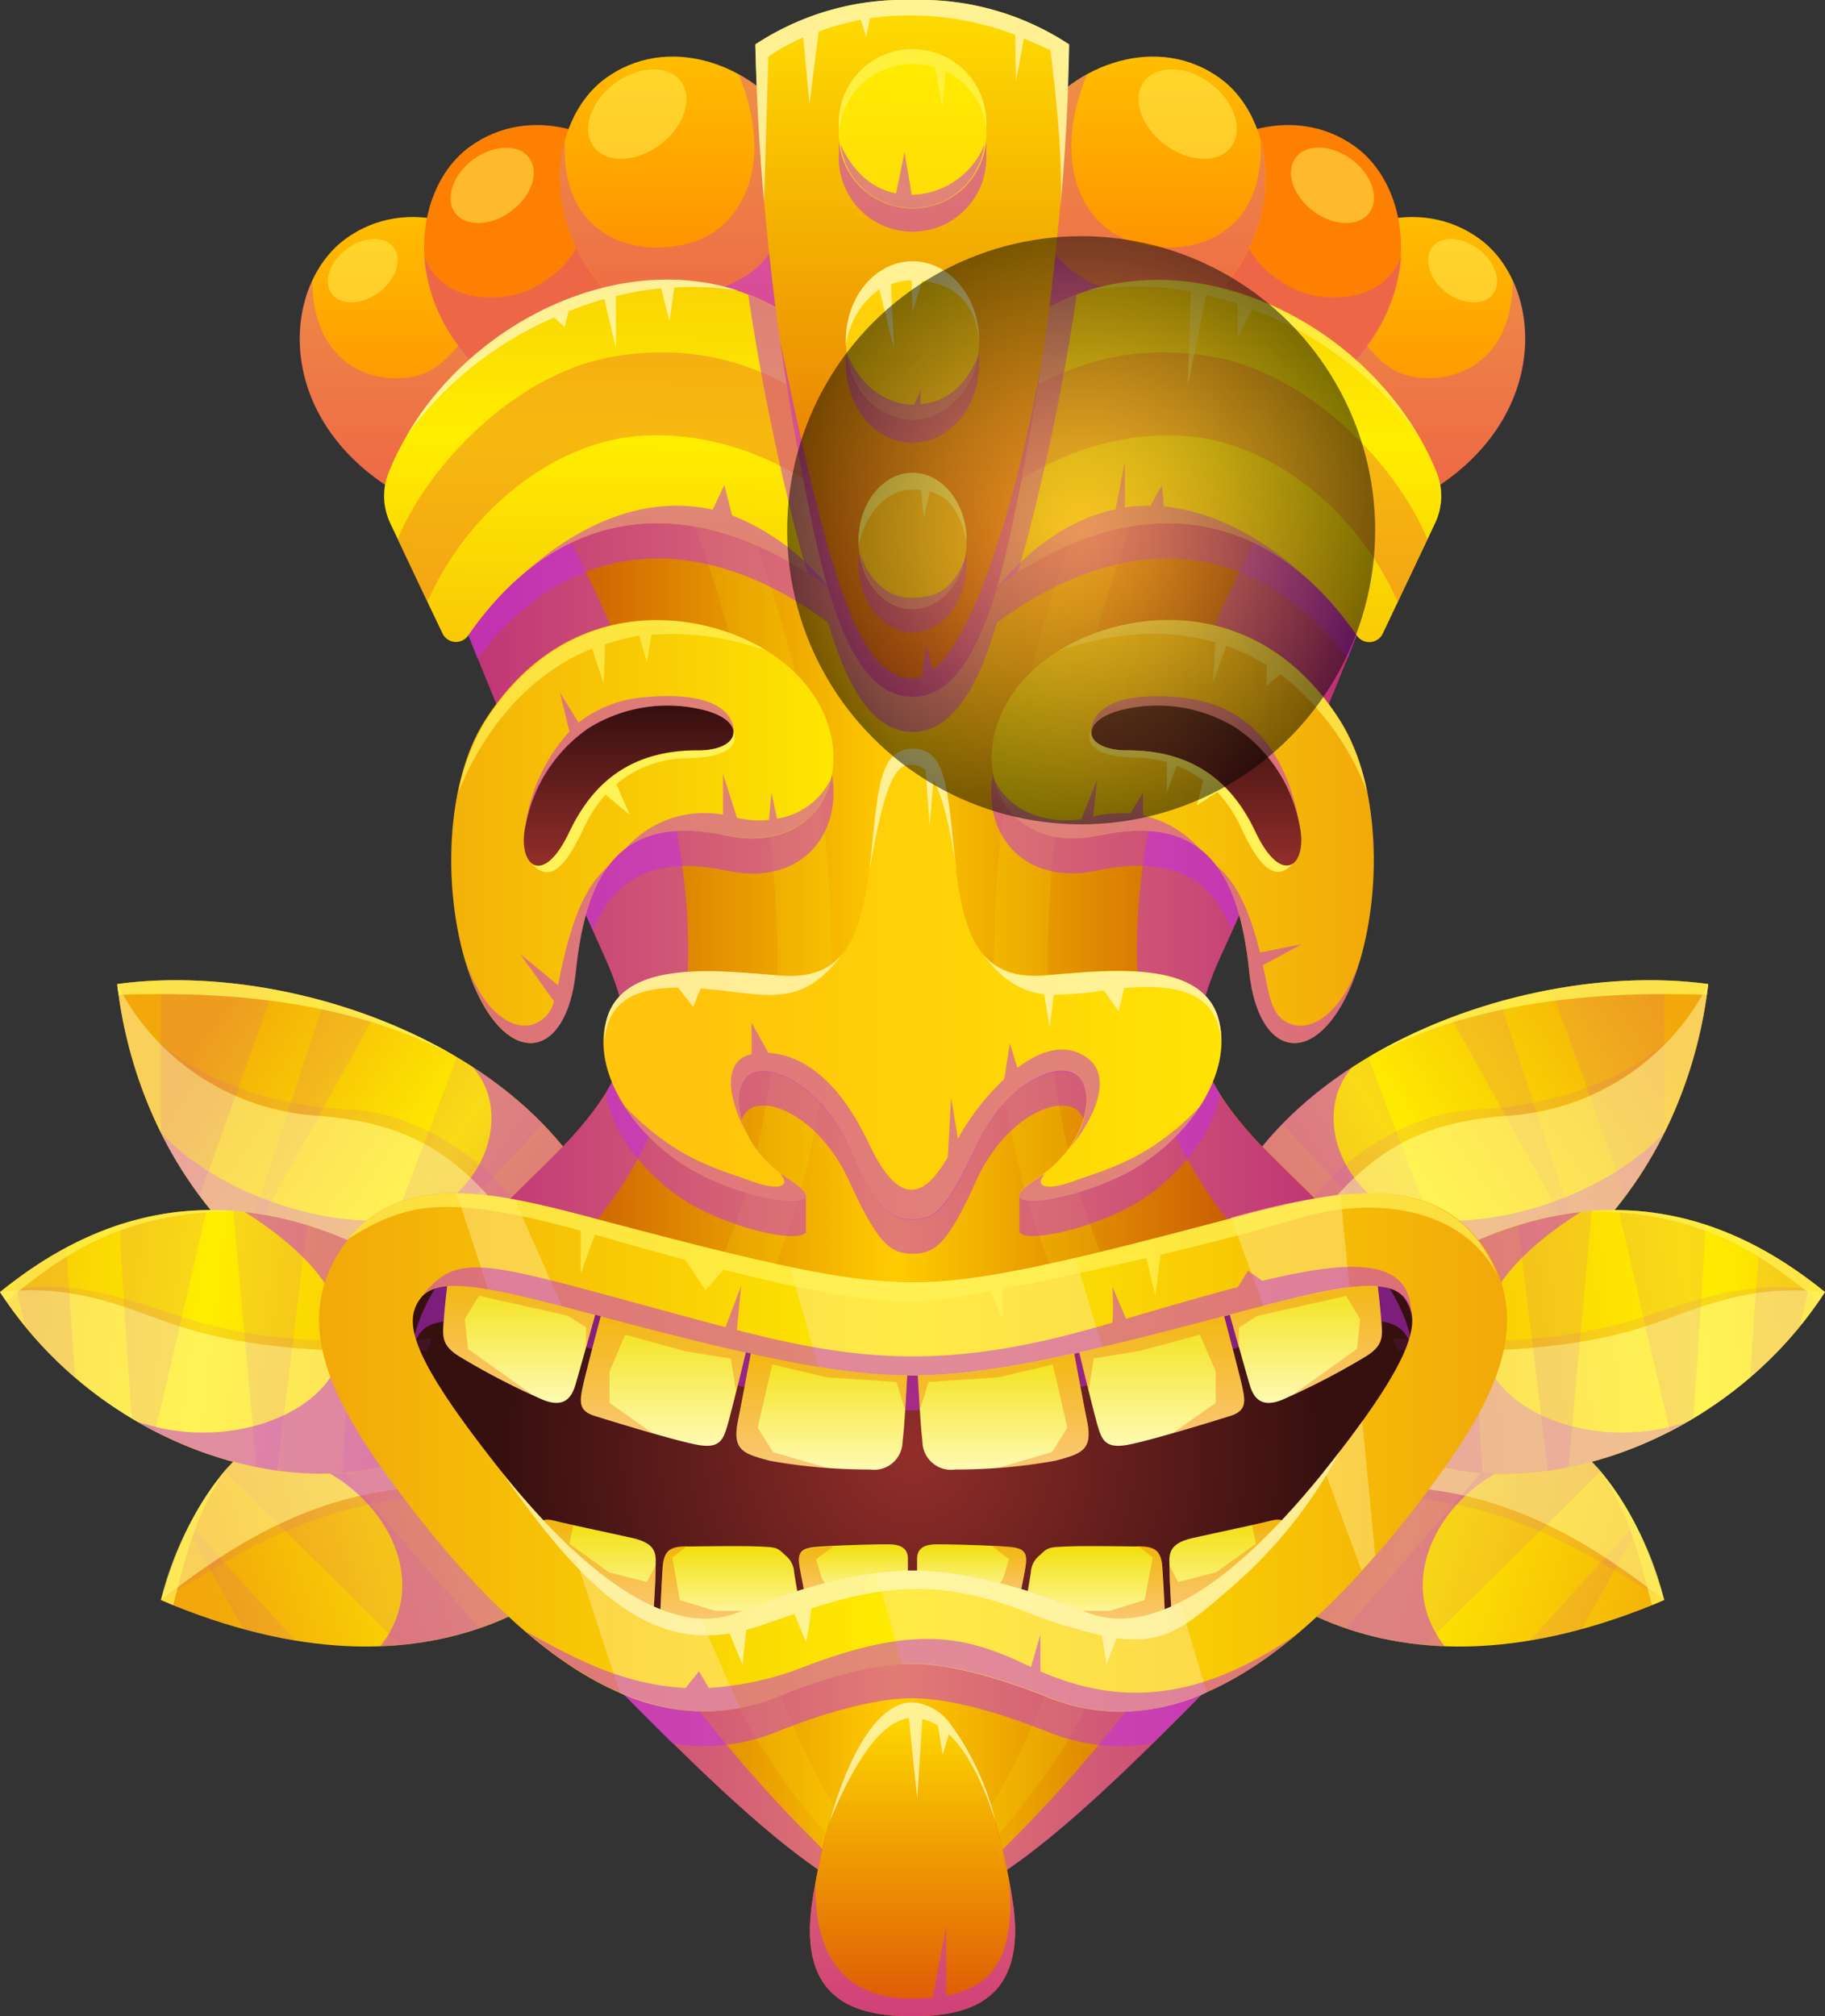 <svg xmlns="http://www.w3.org/2000/svg" xmlns:xlink="http://www.w3.org/1999/xlink" viewBox="0 0 157.05 173.47"><rect x="0" y="0" width="157.05" height="173.47" fill="#333333" stroke="none"/><defs><style>.cls-1{isolation:isolate;}.cls-2{fill:url(#linear-gradient);}.cls-3,.cls-34,.cls-5,.cls-56{fill:#c52dea;}.cls-28,.cls-3,.cls-34,.cls-39,.cls-5,.cls-56{mix-blend-mode:multiply;}.cls-3{opacity:0.1;}.cls-4{fill:url(#linear-gradient-2);}.cls-42,.cls-5,.cls-50,.cls-57,.cls-6{opacity:0.5;}.cls-12,.cls-42,.cls-51,.cls-53,.cls-6{mix-blend-mode:screen;}.cls-7{fill:#fff7a9;}.cls-8{fill:url(#linear-gradient-3);}.cls-9{fill:url(#linear-gradient-4);}.cls-10{fill:url(#linear-gradient-5);}.cls-11{fill:url(#linear-gradient-6);}.cls-12{opacity:0.15;}.cls-13{fill:#fff400;}.cls-14{fill:url(#linear-gradient-7);}.cls-15{fill:url(#radial-gradient);}.cls-16{fill:url(#linear-gradient-8);}.cls-17{fill:url(#linear-gradient-9);}.cls-18{fill:url(#linear-gradient-10);}.cls-19{fill:url(#linear-gradient-11);}.cls-20{fill:url(#linear-gradient-12);}.cls-21{fill:url(#linear-gradient-13);}.cls-22{fill:url(#linear-gradient-14);}.cls-23{fill:url(#linear-gradient-15);}.cls-24{fill:url(#linear-gradient-16);}.cls-25{fill:url(#linear-gradient-17);}.cls-26{fill:url(#linear-gradient-18);}.cls-27{fill:url(#linear-gradient-19);}.cls-28{fill:#f46c0f;}.cls-28,.cls-39{opacity:0.35;}.cls-29{fill:url(#linear-gradient-20);}.cls-30{fill:url(#linear-gradient-21);}.cls-31{fill:url(#linear-gradient-22);}.cls-32{fill:url(#linear-gradient-23);}.cls-33{fill:url(#linear-gradient-24);}.cls-34{opacity:0.3;}.cls-35{fill:#fd8002;}.cls-36{fill:url(#linear-gradient-25);}.cls-37{fill:url(#linear-gradient-26);}.cls-38{fill:url(#linear-gradient-27);}.cls-39{fill:#e8562e;}.cls-40{fill:url(#linear-gradient-28);}.cls-41{fill:url(#linear-gradient-29);}.cls-42{fill:#ffe98f;}.cls-43{fill:url(#linear-gradient-30);}.cls-44{fill:url(#linear-gradient-31);}.cls-45{fill:url(#linear-gradient-32);}.cls-46{fill:url(#linear-gradient-33);}.cls-47{fill:url(#linear-gradient-34);}.cls-48{fill:url(#linear-gradient-35);}.cls-49{fill:url(#linear-gradient-36);}.cls-50,.cls-52{fill:#fff257;}.cls-51{opacity:0.8;}.cls-53{opacity:0.7;}.cls-54{fill:url(#linear-gradient-37);}.cls-55{fill:#fff8b8;}.cls-56{opacity:0.6;}.cls-57{mix-blend-mode:color-dodge;fill:url(#_87);}</style><linearGradient id="linear-gradient" x1="100.91" y1="116.18" x2="144.16" y2="88.23" gradientUnits="userSpaceOnUse"><stop offset="0" stop-color="#f2a80a"/><stop offset="0.32" stop-color="#fad304"/><stop offset="0.5" stop-color="#fe0"/><stop offset="1" stop-color="#f2a80a"/></linearGradient><linearGradient id="linear-gradient-2" x1="96.86" y1="122.57" x2="146.44" y2="137.86" xlink:href="#linear-gradient"/><linearGradient id="linear-gradient-3" x1="104.68" y1="118.5" x2="186.44" y2="110.06" xlink:href="#linear-gradient"/><linearGradient id="linear-gradient-4" x1="54.72" y1="115.99" x2="16.74" y2="90.14" xlink:href="#linear-gradient"/><linearGradient id="linear-gradient-5" x1="65.74" y1="121.57" x2="17.74" y2="135.29" xlink:href="#linear-gradient"/><linearGradient id="linear-gradient-6" x1="33.75" y1="100.24" x2="120.39" y2="100.24" gradientUnits="userSpaceOnUse"><stop offset="0" stop-color="#b02404"/><stop offset="0.5" stop-color="#fc0"/><stop offset="1" stop-color="#b02404"/></linearGradient><linearGradient id="linear-gradient-7" x1="48.59" y1="118.51" x2="-13.65" y2="111.12" xlink:href="#linear-gradient"/><radialGradient id="radial-gradient" cx="78.53" cy="124.93" r="35.7" gradientUnits="userSpaceOnUse"><stop offset="0" stop-color="#922e2a"/><stop offset="1" stop-color="#360f0f"/></radialGradient><linearGradient id="linear-gradient-8" x1="86.3" y1="126.43" x2="86.3" y2="115.91" gradientUnits="userSpaceOnUse"><stop offset="0.01" stop-color="#fffab0"/><stop offset="1" stop-color="#f2df0a"/></linearGradient><linearGradient id="linear-gradient-9" x1="99.92" y1="124.39" x2="99.92" y2="112.61" xlink:href="#linear-gradient-8"/><linearGradient id="linear-gradient-10" x1="112.31" y1="120.7" x2="112.31" y2="109.59" xlink:href="#linear-gradient-8"/><linearGradient id="linear-gradient-11" x1="83.61" y1="137.67" x2="83.61" y2="132.88" xlink:href="#linear-gradient-8"/><linearGradient id="linear-gradient-12" x1="94.28" y1="139.77" x2="94.28" y2="133.02" xlink:href="#linear-gradient-8"/><linearGradient id="linear-gradient-13" x1="105.9" y1="139.15" x2="105.9" y2="130.75" xlink:href="#linear-gradient-8"/><linearGradient id="linear-gradient-14" x1="70.75" y1="126.43" x2="70.75" y2="115.91" xlink:href="#linear-gradient-8"/><linearGradient id="linear-gradient-15" x1="57.14" y1="124.39" x2="57.14" y2="112.61" xlink:href="#linear-gradient-8"/><linearGradient id="linear-gradient-16" x1="44.75" y1="120.7" x2="44.75" y2="109.59" xlink:href="#linear-gradient-8"/><linearGradient id="linear-gradient-17" x1="73.44" y1="137.67" x2="73.44" y2="132.88" xlink:href="#linear-gradient-8"/><linearGradient id="linear-gradient-18" x1="62.78" y1="139.77" x2="62.78" y2="133.02" xlink:href="#linear-gradient-8"/><linearGradient id="linear-gradient-19" x1="51.16" y1="139.15" x2="51.16" y2="130.75" xlink:href="#linear-gradient-8"/><linearGradient id="linear-gradient-20" x1="27.45" y1="124.95" x2="129.61" y2="124.95" xlink:href="#linear-gradient"/><linearGradient id="linear-gradient-21" x1="27.56" y1="84.66" x2="129.63" y2="84.66" gradientUnits="userSpaceOnUse"><stop offset="0.32" stop-color="#ffc40b"/><stop offset="1" stop-color="#fff400"/></linearGradient><linearGradient id="linear-gradient-22" x1="32.91" y1="71.55" x2="118.56" y2="71.55" xlink:href="#linear-gradient"/><linearGradient id="linear-gradient-23" x1="102.96" y1="74.48" x2="102.96" y2="60.73" xlink:href="#radial-gradient"/><linearGradient id="linear-gradient-24" x1="119.64" y1="43.73" x2="119.64" y2="18.67" gradientUnits="userSpaceOnUse"><stop offset="0" stop-color="#ff7f00"/><stop offset="1" stop-color="#ffbd00"/></linearGradient><linearGradient id="linear-gradient-25" x1="97.33" y1="29.93" x2="97.33" y2="4.87" xlink:href="#linear-gradient-24"/><linearGradient id="linear-gradient-26" x1="32.91" y1="71.55" x2="118.56" y2="71.55" xlink:href="#linear-gradient"/><linearGradient id="linear-gradient-27" x1="102.03" y1="73.29" x2="102.55" y2="2.61" xlink:href="#linear-gradient"/><linearGradient id="linear-gradient-28" x1="37.41" y1="43.73" x2="37.41" y2="18.67" xlink:href="#linear-gradient-24"/><linearGradient id="linear-gradient-29" x1="59.73" y1="29.93" x2="59.73" y2="4.87" xlink:href="#linear-gradient-24"/><linearGradient id="linear-gradient-30" x1="54.67" y1="72.94" x2="55.2" y2="2.26" xlink:href="#linear-gradient"/><linearGradient id="linear-gradient-31" x1="54.1" y1="74.48" x2="54.1" y2="60.73" xlink:href="#radial-gradient"/><linearGradient id="linear-gradient-32" x1="78.53" y1="59.93" x2="78.53" gradientUnits="userSpaceOnUse"><stop offset="0" stop-color="#de5506"/><stop offset="1" stop-color="#fd0"/></linearGradient><linearGradient id="linear-gradient-33" x1="78.12" y1="57.7" x2="78.65" y2="-2.43" xlink:href="#linear-gradient-21"/><linearGradient id="linear-gradient-34" x1="78.28" y1="57.71" x2="78.81" y2="-2.43" xlink:href="#linear-gradient-21"/><linearGradient id="linear-gradient-35" x1="78.43" y1="57.71" x2="78.96" y2="-2.42" xlink:href="#linear-gradient-21"/><linearGradient id="linear-gradient-36" x1="78.53" y1="173.47" x2="78.53" y2="146.47" gradientUnits="userSpaceOnUse"><stop offset="0.03" stop-color="#d61b27"/><stop offset="1" stop-color="#ff5f00"/></linearGradient><linearGradient id="linear-gradient-37" x1="78.53" y1="173.47" x2="78.53" y2="146.47" xlink:href="#linear-gradient-32"/><radialGradient id="_87" cx="93.04" cy="45.62" r="25.3" gradientUnits="userSpaceOnUse"><stop offset="0" stop-color="#f4a940"/><stop offset="0.09" stop-color="#e6a03c"/><stop offset="0.27" stop-color="#c38733"/><stop offset="0.51" stop-color="#895f24"/><stop offset="0.8" stop-color="#39280f"/><stop offset="1"/></radialGradient></defs><g class="cls-1"><g id="Слой_2" data-name="Слой 2"><g id="Layer_1" data-name="Layer 1"><path class="cls-2" d="M147,84.66c-1.49,13.45-11.48,34.32-44,32.64C100.63,93.66,129,82.19,147,84.66Z"/><path class="cls-3" d="M143.21,97.45a36.2,36.2,0,0,1-3.33,5.43l-6.36-17.75a46.43,46.43,0,0,1,9.69-.78Z"/><path class="cls-3" d="M136,107.2l-.15.14-11-19.82c1.4-.52,2.82-1,4.25-1.38Z"/><path class="cls-3" d="M126.33,113.6l-.14.07-15.85-17A35.93,35.93,0,0,1,117.75,91Z"/><path class="cls-4" d="M143.21,137.67c-3-10.48-11-26.4-44-12.55C105.12,137.18,119.77,147.66,143.21,137.67Z"/><path class="cls-3" d="M136.12,140.15a42.53,42.53,0,0,1-4.47,1l9.06-10c.07.13.14.26.2.39Z"/><path class="cls-5" d="M143.21,97.45c-5.38,10.83-17.11,21-40.25,19.85-1.13-11.4,4.89-20,13.43-25.51-2.67,3-2,7.9,1.57,11.09,5.14,4.59,19,1.31,25.25-5.43Z"/><path class="cls-5" d="M124.32,141.63c-12.63-.48-21-8.11-25.12-16.51,20.7-8.67,31.57-5.68,37.53.35C128.2,123.26,118.21,133.88,124.32,141.63Z"/><g class="cls-6"><path class="cls-7" d="M103.78,117.32c1.1-1.51,3.45-4.61,7.93-10,5.63-8.71,10.93-10.75,17.9-11.32A20.74,20.74,0,0,0,147,84.66C145.5,98,135.65,118.6,103.78,117.32Z"/></g><g class="cls-6"><path class="cls-7" d="M143.21,137.67h0c-5.77-4.5-14.27-10.42-25.79-9.66a13.1,13.1,0,0,1,3.64-8.28C136.23,119.56,141.05,130.05,143.21,137.67Z"/></g><path class="cls-3" d="M137.75,126.59l-15.16,14.93a29.55,29.55,0,0,1-6.76-1.43l15.83-18.24A18.6,18.6,0,0,1,137.75,126.59Z"/><path class="cls-8" d="M157.05,111.16c-8.4-6.8-23.34-13.84-44.74,5.54C119.77,132.88,145.78,128.57,157.05,111.16Z"/><path class="cls-9" d="M10.09,84.66c1.48,13.45,11.47,34.32,44,32.64C56.43,93.66,28.09,82.19,10.09,84.66Z"/><path class="cls-10" d="M13.85,137.67c3-10.48,10.94-26.4,44-12.55C51.94,137.18,37.29,147.66,13.85,137.67Z"/><path class="cls-3" d="M20.94,140.15a41.45,41.45,0,0,0,4.47,1l-9.07-10-.19.39Z"/><path class="cls-3" d="M19.31,126.59l15.16,14.93a29.67,29.67,0,0,0,6.76-1.43L25.4,121.85A18.39,18.39,0,0,0,19.31,126.59Z"/><path class="cls-5" d="M13.85,97.45c5.38,10.83,17.11,21,40.25,19.85,1.12-11.4-4.9-20-13.44-25.51,2.68,3,2,7.9-1.57,11.09-5.13,4.59-19,1.31-25.24-5.43Z"/><path class="cls-11" d="M78.53,164.18c6.33,0,15.82-9.1,27.18-20.75s15.74-18,15.94-25.92-10.09-15.25-14.59-20.59-4.8-8.7-1.94-14.83,9.33-21.36,13.8-33c-6.57-11-21-19.62-40.39-5.4-19.39-14.22-33.83-5.55-40.39,5.4,4.46,11.6,11,26.83,13.8,33S54.49,91.58,50,96.92,35.2,109.61,35.4,117.51s4.59,14.28,16,25.92S72.2,164.18,78.53,164.18Z"/><g class="cls-12"><path class="cls-13" d="M67.11,107.91C75.49,85.54,71.22,59.58,61,36.39a22.84,22.84,0,0,0-4.84.1C64,53.38,72,83,62.78,106.63c-10.84,27.74,1.44,45.12,14.3,57.39.26,0,.51.07.76.1C68.6,152.81,57.92,132.44,67.11,107.91Z"/></g><path class="cls-3" d="M21,107.2l.15.14,11-19.82c-1.4-.52-2.83-1-4.26-1.38Z"/><path class="cls-5" d="M49.3,107.32C62.11,94,64.07,72.18,45.84,40.63a28.66,28.66,0,0,0-7.7,8.5c4.46,11.6,11,26.83,13.8,33S54.49,91.58,50,96.92,35.2,109.61,35.4,117.51s4.59,14.28,16,25.92c9.9,10.16,18.39,18.37,24.59,20.31C63.68,153.88,36,121.12,49.3,107.32Z"/><g class="cls-12"><path class="cls-13" d="M90,107.91c-8.39-22.37-4.12-48.33,6.14-71.52a22.75,22.75,0,0,1,4.83.1C93.07,53.38,85.06,83,94.28,106.63,105.12,134.37,92.84,151.75,80,164c-.26,0-.52.07-.77.1C88.45,152.81,99.14,132.44,90,107.91Z"/></g><g class="cls-6"><path class="cls-7" d="M13.85,137.67h0c5.76-4.5,14.27-10.42,25.79-9.66A13.15,13.15,0,0,0,36,119.73C20.82,119.56,16,130.05,13.85,137.67Z"/></g><path class="cls-5" d="M32.73,141.63c12.63-.48,21-8.11,25.13-16.51-20.7-8.67-31.57-5.68-37.53.35C28.85,123.26,38.85,133.88,32.73,141.63Z"/><g class="cls-6"><path class="cls-7" d="M53.27,117.32c-1.1-1.51-3.45-4.61-7.93-10C39.72,98.63,34.41,96.59,27.45,96A20.74,20.74,0,0,1,10.09,84.66C11.56,98,21.4,118.6,53.27,117.32Z"/></g><path class="cls-3" d="M27.45,96c6.21.51,11.1,2.2,16.07,8.73.25-.17,1.1-.43,1.23-.64-3-4.61-9.22-8.44-14.74-8.64s-12.28-2.06-16.54-6A21.18,21.18,0,0,0,27.45,96Z"/><path class="cls-14" d="M0,111.16c8.41-6.8,23.34-13.84,44.75,5.54C37.29,132.88,11.27,128.57,0,111.16Z"/><g class="cls-6"><path class="cls-7" d="M44.43,117.31a15.54,15.54,0,0,0-1.53-1.45c-14.68,1.09-22.3-.2-26.75-1.53s-9-4-16.15-3.17C11.13,128.34,36.59,132.76,44.43,117.31Z"/></g><path class="cls-5" d="M11.8,122.3h0c12.25,7.09,27.52,6.18,33-5.6-9.07-8.21-17-11.67-23.72-12.42C39.49,115.91,23.86,126.54,11.8,122.3Z"/><path class="cls-5" d="M145.25,122.3h0c-12.25,7.09-27.51,6.18-32.94-5.6,9.07-8.21,17-11.67,23.71-12.42C117.56,115.91,133.2,126.54,145.25,122.3Z"/><g class="cls-6"><path class="cls-7" d="M112.62,117.31a16.75,16.75,0,0,1,1.53-1.45c14.69,1.09,22.3-.2,26.76-1.53s9-4,16.14-3.17C145.93,128.34,120.46,132.76,112.62,117.31Z"/></g><path class="cls-5" d="M107.75,107.32C94.94,94,93,72.18,111.21,40.63a28.69,28.69,0,0,1,7.71,8.5c-4.47,11.6-11,26.83-13.8,33s-2.56,9.49,1.94,14.83,14.8,12.69,14.59,20.59-4.58,14.28-15.94,25.92c-9.91,10.16-18.39,18.37-24.6,20.31C93.38,153.88,121.06,121.12,107.75,107.32Z"/><path class="cls-15" d="M78.53,139.12c-2.71,0-6.88.67-13.12,3.17-7.26,2.9-15.7-.53-26.77-14.91-6.42-8.32-9-13.45-5.8-17.93,3-4.31,9-3,17.67-.66,14,3.71,21.62,5.54,28,5.54s14-1.83,28-5.54c8.7-2.31,14.63-3.65,17.67.66,3.16,4.48.62,9.61-5.8,17.93-11.08,14.38-19.52,17.81-26.77,14.91C85.4,139.79,81.23,139.12,78.53,139.12Z"/><path class="cls-5" d="M115.69,105.78a65.83,65.83,0,0,0-10.17,2.15c-14.37,3.81-21.3,5.4-27,5.4s-12.62-1.59-27-5.4a65.83,65.83,0,0,0-10.17-2.15c-3.3,3.62-6.07,7.6-6,11.73.2,7.9,4.59,14.28,16,25.92,2.24,2.31,4.42,4.51,6.51,6.56a16.47,16.47,0,0,0,9-1c6-2.38,9.61-2.88,11.64-2.88s5.68.5,11.63,2.88a16.88,16.88,0,0,0,6.27,1.24,17.35,17.35,0,0,0,2.76-.24c2.09-2.06,4.27-4.26,6.52-6.57,11.36-11.64,15.74-18,15.94-25.92C121.76,113.38,119,109.4,115.69,105.78ZM93.13,141.57c-5.72-2.29-10.63-3.45-14.6-3.45s-8.88,1.16-14.61,3.45c-2.19.88-8.88,3.55-22.11-13.63-6.53-8.46-7-11.32-5.71-13.18s5.22-1.27,13.38.9c13.31,3.53,21.91,5.67,29.05,5.67s15.73-2.14,29-5.67c8.17-2.17,12-2.81,13.38-.9s.82,4.72-5.7,13.18C102,145.12,95.33,142.45,93.13,141.57Z"/><path class="cls-16" d="M78.92,117.3c.2,3.23.27,5.07.46,6.72a2.46,2.46,0,0,0,2.81,2.41,48.58,48.58,0,0,0,8.63-.76c2.18-.59,3.23-.86,2.74-3.33s-1.22-6.43-1.22-6.43S84.13,117.63,78.92,117.3Z"/><path class="cls-17" d="M92.77,115.91s1.35,5.64,1.71,6.83.7,1.88,2.48,1.58,7.58-2.08,8.93-2.51,1.3-1.19,1-2.54-1.72-6.66-1.72-6.66A118.44,118.44,0,0,1,92.77,115.91Z"/><path class="cls-18" d="M105.69,112.61s1.52,5.41,1.85,6.53,1,2.06,2.87,1.26a63.42,63.42,0,0,0,7.22-3.76c1.55-1,1.33-1.83,1.2-3.4s-.4-3.65-.4-3.65C115.63,109.69,111,110.79,105.69,112.61Z"/><path class="cls-19" d="M78.92,136.09v-2c0-.66.37-1.19,1.52-1.22s5.24.1,6.53.23,1.48.59,1.25,1.88-.53,2.67-.53,2.67A25.58,25.58,0,0,0,78.92,136.09Z"/><path class="cls-20" d="M88.3,137.67s.28-1.52.41-2.39a2,2,0,0,1,.76-1.47c.73-.69.73-.69,2.38-.76s5,0,6.06,0c1.44,0,2,.33,2.11,1.75.12,1.63.24,4.39.24,4.39C98,140.14,91.58,140.11,88.3,137.67Z"/><path class="cls-21" d="M100.81,139.15c0-1-.16-2.77-.16-4s-.36-2.3,2-2.83,5.57-1.19,6.69-1.48,1.75.06,1.84,1.94C109.25,135.2,106.35,138.69,100.81,139.15Z"/><path class="cls-22" d="M78.13,117.3c-.2,3.23-.26,5.07-.46,6.72a2.45,2.45,0,0,1-2.8,2.41,48.77,48.77,0,0,1-8.64-.76c-2.18-.59-3.23-.86-2.74-3.33s1.22-6.43,1.22-6.43S72.92,117.63,78.13,117.3Z"/><path class="cls-23" d="M64.29,115.91s-1.36,5.64-1.72,6.83-.69,1.88-2.47,1.58-7.58-2.08-8.94-2.51-1.29-1.19-1-2.54,1.71-6.66,1.71-6.66A118.86,118.86,0,0,0,64.29,115.91Z"/><path class="cls-3" d="M2.18,114.14a34.1,34.1,0,0,0,4.28,4.38L5.7,107.34a34,34,0,0,0-4.45,2.86Z"/><path class="cls-3" d="M11.36,122c.64.38,1.29.75,2,1.09,1.4-5.89,3.59-15.4,4.42-19a25.3,25.3,0,0,0-7.48,1.27C10.48,109.34,10.93,116.77,11.36,122Z"/><path class="cls-3" d="M23.86,126.54l2.57-21.12a28.61,28.61,0,0,0-6.35-1.23l2,22C22.66,126.35,23.26,126.45,23.86,126.54Z"/><path class="cls-3" d="M29.47,126.71a21.58,21.58,0,0,0,4.65-.85l-3.31-18.74-.11-.05Z"/><path class="cls-3" d="M154.88,114.14a35.47,35.47,0,0,1-4.28,4.38l.76-11.18a34.69,34.69,0,0,1,4.45,2.86Z"/><path class="cls-3" d="M145.7,122c-.65.38-1.3.75-2,1.09-1.39-5.89-3.58-15.4-4.41-19a25.35,25.35,0,0,1,7.48,1.27C146.58,109.34,146.12,116.77,145.7,122Z"/><path class="cls-3" d="M133.2,126.54l-2.57-21.12a28.5,28.5,0,0,1,6.35-1.23l-2,22C134.4,126.35,133.8,126.45,133.2,126.54Z"/><path class="cls-3" d="M129.61,96c-6.21.51-11.1,2.2-16.08,8.73-.25-.17-1.09-.43-1.22-.64,3-4.61,9.21-8.44,14.73-8.64s12.29-2.06,16.54-6A21.17,21.17,0,0,1,129.61,96Z"/><path class="cls-3" d="M127.59,126.71a21.47,21.47,0,0,1-4.65-.85l3.31-18.74.11-.05Z"/><path class="cls-24" d="M51.36,112.61s-1.51,5.41-1.84,6.53-1,2.06-2.87,1.26a61.77,61.77,0,0,1-7.22-3.76c-1.55-1-1.33-1.83-1.21-3.4s.4-3.65.4-3.65C41.43,109.69,46,110.79,51.36,112.61Z"/><path class="cls-3" d="M13.85,97.45a35.32,35.32,0,0,0,3.32,5.43l6.37-17.75a46.48,46.48,0,0,0-9.69-.78Z"/><path class="cls-3" d="M30.72,113.6l.15.07,15.85-17A36,36,0,0,0,39.3,91Z"/><path class="cls-25" d="M78.13,136.09v-2c0-.66-.36-1.19-1.51-1.22s-5.25.1-6.53.23-1.49.59-1.25,1.88.52,2.67.52,2.67A25.58,25.58,0,0,1,78.13,136.09Z"/><path class="cls-3" d="M16.15,114.33c3.77,1.13,9.85,2.22,20.56,1.86a2.28,2.28,0,0,0,.41-1c-10.73.57-15.53-.23-20.13-1.48S6.8,109.59,0,111.16C7.15,110.37,11.69,113,16.15,114.33Z"/><path class="cls-3" d="M13.85,137.67c6.9-4.11,13.19-8.55,24.29-9a3.12,3.12,0,0,0,0-.74C27.39,127.78,19.36,133.36,13.85,137.67Z"/><path class="cls-3" d="M143.21,137.67c-6.9-4.11-13.19-8.55-24.29-9a2.67,2.67,0,0,1,0-.74C129.67,127.78,137.69,133.36,143.21,137.67Z"/><path class="cls-26" d="M68.75,137.67s-.28-1.52-.41-2.39a2,2,0,0,0-.76-1.47c-.72-.69-.72-.69-2.37-.76s-5,0-6.07,0c-1.43,0-2,.33-2.11,1.75-.11,1.63-.23,4.39-.23,4.39C59.07,140.14,65.47,140.11,68.75,137.67Z"/><path class="cls-3" d="M140.91,114.33c-3.78,1.13-9.85,2.22-20.56,1.86a2.17,2.17,0,0,1-.41-1c10.73.57,15.53-.23,20.12-1.48s10.19-4.08,17-2.51C149.91,110.37,145.36,113,140.91,114.33Z"/><path class="cls-5" d="M103.29,88.3c-3-2.45-9.2-1.69-13.36-1.37-5.07.4-6.85-2.57-7.64-8.9s-.6-10.61-3.76-10.61-3,4.28-3.76,10.61-2.57,9.3-7.65,8.9C63,86.61,56.78,85.85,53.77,88.3a9.76,9.76,0,0,1-1.68,5.79c.74,4,4.33,8.11,8.5,10.12,3.91,1.88,8.16,2.59,8.7,1.85l.06,0v-3.27l-4.41-1.19c-1.63-2.37-1.75-4.93-.64-6,1.58-1.52,6.26.52,8.77,6s3.56,6.26,5.47,6.26,3-.79,5.46-6.26,7.2-7.52,8.78-6c1.1,1.06,1,3.62-.64,6l-4.42,1.19v3.27l.06,0c.55.74,4.79,0,8.7-1.85,4.18-2,7.77-6.1,8.51-10.12A9.62,9.62,0,0,1,103.29,88.3Z"/><path class="cls-27" d="M56.24,139.15c0-1,.17-2.77.17-4s.36-2.3-2-2.83-5.57-1.19-6.69-1.48-1.75.06-1.85,1.94C47.8,135.2,50.7,138.69,56.24,139.15Z"/><path class="cls-28" d="M38.62,109.59s-.26,2-.4,3.65-.34,2.38,1.21,3.4a62.79,62.79,0,0,0,6.46,3.42l-5.61-4L40,113.48l1.22-2,7.62,1.71,1.59,1v1.76c.47-1.65.92-3.28.92-3.28C46,110.79,41.43,109.69,38.62,109.59Z"/><path class="cls-28" d="M51.88,112.61s-1.42,5.31-1.71,6.66-.36,2.11,1,2.54c.76.24,2.91.91,5,1.5h0l-3.72-2.61V118l1.35-3.17L59,116.26l3.89.63.46,2.83h0c.46-1.84.93-3.79.93-3.81A118.86,118.86,0,0,1,51.88,112.61Z"/><path class="cls-28" d="M64.71,115.91s-.72,4-1.22,6.43.56,2.74,2.74,3.33a27.52,27.52,0,0,0,4.91.61l-4.62-1.35-1.32-2.1,1.26-5.44,4.68,1.11,6,.4.7,2.27.08-.29c.06-1,.12-2.15.21-3.58C72.92,117.63,64.71,115.91,64.71,115.91Z"/><path class="cls-28" d="M56.24,139.15c0-1,.17-2.77.17-4,0-.15,0-.3,0-.44l-.75,1.4-3.26-.84L49,132.82l.34-1.6h0l-1.59-.37c-1.12-.3-1.75.06-1.85,1.94C47.8,135.2,50.7,138.69,56.24,139.15Z"/><path class="cls-28" d="M66,138.59H61.56l-3.06-.92L57.86,134l1.28-1c-1.43,0-2,.33-2.11,1.75-.11,1.63-.23,4.39-.23,4.39,1.74.73,5.92.88,9.25-.2Z"/><path class="cls-28" d="M71.63,137l-.88-1.13-.53-1.71,1.49-1.1c-.68,0-1.26.07-1.62.11-1.29.13-1.49.59-1.25,1.88s.52,2.67.52,2.67A19,19,0,0,1,71.63,137Z"/><path class="cls-28" d="M118.43,109.59s.26,2,.4,3.65.35,2.38-1.2,3.4a62.79,62.79,0,0,1-6.46,3.42l5.6-4,.28-2.56-1.22-2-7.63,1.71-1.58,1v1.76c-.46-1.65-.92-3.28-.92-3.28C111,110.79,115.63,109.69,118.43,109.59Z"/><path class="cls-28" d="M105.17,112.61s1.42,5.31,1.72,6.66.35,2.11-1,2.54c-.76.24-2.91.91-5,1.5h0l3.73-2.61V118l-1.36-3.17-5.24,1.41-3.89.63-.46,2.83h0c-.46-1.84-.93-3.79-.93-3.81A118.44,118.44,0,0,0,105.17,112.61Z"/><path class="cls-28" d="M92.34,115.91s.73,4,1.22,6.43-.56,2.74-2.74,3.33a27.4,27.4,0,0,1-4.91.61l4.62-1.35,1.32-2.1-1.25-5.44-4.69,1.11-6,.4-.71,2.27-.08-.29c-.06-1-.12-2.15-.21-3.58C84.13,117.63,92.34,115.91,92.34,115.91Z"/><path class="cls-28" d="M100.81,139.15c0-1-.16-2.77-.16-4,0-.15,0-.3,0-.44l.74,1.4,3.27-.84,3.42-2.46-.34-1.6h0l1.59-.37c1.12-.3,1.75.06,1.84,1.94C109.25,135.2,106.35,138.69,100.81,139.15Z"/><path class="cls-28" d="M91.06,138.59H95.5l3-.92L99.2,134l-1.29-1c1.44,0,2,.33,2.11,1.75.12,1.63.24,4.39.24,4.39-1.75.73-5.92.88-9.25-.2Z"/><path class="cls-28" d="M85.42,137l.88-1.13.54-1.71L85.35,133c.67,0,1.26.07,1.62.11,1.28.13,1.48.59,1.25,1.88s-.53,2.67-.53,2.67A19,19,0,0,0,85.42,137Z"/><path class="cls-5" d="M106,80.06c1.9-4.21,4.69-10.69,7.5-17.49-7-8.31-17-7-22.45-3.59-9.4,5.83-6.59,18,3.36,15.92C100.82,73.56,104.25,75.55,106,80.06Z"/><path class="cls-5" d="M66,59c-5.44-3.38-15.43-4.72-22.45,3.59,2.81,6.8,5.6,13.28,7.49,17.49,1.79-4.51,5.23-6.5,11.59-5.16C72.56,77,75.36,64.81,66,59Z"/><path class="cls-29" d="M96.43,147.24A16.88,16.88,0,0,1,90.16,146c-6-2.38-9.61-2.88-11.63-2.88s-5.69.5-11.64,2.88c-9.75,3.9-20-1.39-31.42-16.17-6-7.83-11-15.45-5.9-22.69,4.78-6.77,13.51-4.45,22-2.21,14.38,3.81,21.31,5.4,27,5.4s12.62-1.59,27-5.4c8.45-2.25,17.18-4.56,22,2.21,5.11,7.24.12,14.86-5.9,22.69C112.6,141.48,104.31,147.24,96.43,147.24Zm-17.9-12.12c4,0,8.88,1.16,14.6,3.45,2.2.88,8.88,3.55,22.12-13.63,6.52-8.46,7-11.32,5.7-13.18s-5.21-1.27-13.38.9c-13.31,3.53-21.91,5.67-29,5.67s-15.74-2.14-29.05-5.67c-8.16-2.17-12-2.81-13.38-.9s-.82,4.72,5.71,13.18C55,142.12,61.73,139.45,63.92,138.57,69.65,136.28,74.56,135.12,78.53,135.12Z"/><path class="cls-30" d="M78.53,104.9c-1.91,0-3-.79-5.47-6.26s-7.19-7.52-8.77-6-.66,6.13,3.62,8.83-1.84,2.38-7.32-.26-10-8.84-8.3-13.78,9.75-3.89,14.83-3.5S74,81.36,74.77,75s.59-10.61,3.76-10.61,3,4.28,3.76,10.61,2.57,9.3,7.64,8.9,13.19-1.45,14.84,3.5-2.84,11.14-8.31,13.78-11.6,3-7.32.26,5.21-7.32,3.63-8.83-6.26.52-8.78,6S80.44,104.9,78.53,104.9Z"/><path class="cls-31" d="M91.09,56C97,52.3,108.33,51,115.33,62c3.65,5.71,3.69,16,1,22.66-3,7.25-8,6.59-8.82-1-.92-9-4.11-13.65-13-11.77C84.5,74,81.69,61.81,91.09,56Z"/><path class="cls-32" d="M96.86,61a12.8,12.8,0,0,1,9.56,1.65,13,13,0,0,1,5.39,8.23c.82,3.51-1.44,5.63-3.77.67-1.94-4.09-5.15-7-11-7C93.16,64.59,92.7,61.87,96.86,61Z"/><path class="cls-5" d="M89.05,38h0l-.28.11-.53.2-.89.36-.51.22-1,.47-.39.19a46,46,0,0,0-6.91,4.23,46,46,0,0,0-6.91-4.23l-.41-.19-1-.47-.52-.22-.88-.35q-.27-.12-.54-.21L68,38h0c-14.07-5.05-24.55,2.3-29.86,11.17.91,2.37,1.91,4.9,2.94,7.47,8.74-11.52,20.49-10.3,30.18-3.07,1.72,5.87,4,9.4,7.27,9.4s5.55-3.53,7.27-9.4c9.69-7.23,21.43-8.45,30.17,3.07,1-2.57,2-5.1,3-7.47C113.6,40.26,103.13,32.91,89.05,38Z"/><path class="cls-33" d="M111.43,24.19c3.26-4.85,10.58-7.62,16-3.56,5,3.77,6,13.94-2.64,20.47C114.51,48.82,101.79,38.49,111.43,24.19Z"/><path class="cls-34" d="M118.21,19.2C113,24.74,117.57,31,120.6,32.14s9.52.2,9.58-8.06c2.25,4.76,1.32,12-5.39,17-10.28,7.72-23-2.61-13.36-16.91A12.92,12.92,0,0,1,118.21,19.2Z"/><path class="cls-35" d="M100.75,16.27c3.26-4.84,10.58-7.61,16-3.56,5,3.77,6,14-2.64,20.48C103.83,40.9,91.11,30.58,100.75,16.27Z"/><path class="cls-34" d="M100.75,16.27a12.91,12.91,0,0,1,6.52-4.9h0c-2.77,9.79,2,12.36,4,13.45s7.69,1.68,9.35-2.86a15.17,15.17,0,0,1-6.47,11.23C103.83,40.9,91.11,30.58,100.75,16.27Z"/><path class="cls-36" d="M89.11,10.38c3.26-4.84,10.58-7.61,16-3.56,5,3.77,6,14-2.65,20.48C92.19,35,79.48,24.69,89.11,10.38Z"/><path class="cls-5" d="M99,25.35c-6.33,0-9.18-3.67-9.84-7.49C86.51,21.16,87.7,30,87.7,30l9.62-2.48Z"/><path class="cls-34" d="M89.11,10.38a12.94,12.94,0,0,1,4.44-4c-2.93,7.08-.74,12.32,3,14.08,4.32,2,12.36.89,11.93-8.37,1.27,4.65-.15,10.76-6.06,15.2C92.19,35,79.48,24.69,89.11,10.38Z"/><path class="cls-37" d="M66,56C60.05,52.3,48.73,51,41.72,62c-3.64,5.71-3.69,16-1,22.66,3,7.25,8,6.59,8.82-1,.92-9,4.1-13.65,13-11.77C72.56,74,75.36,61.81,66,56Z"/><path class="cls-38" d="M80.41,55.38C91.06,44,106.28,39.6,116.75,54.66A1.29,1.29,0,0,0,119,54.5c1.52-3.2,3.38-7.11,4.48-9.45a5.43,5.43,0,0,0,.19-4.31C117.84,26.15,97.3,17.47,85.33,30.36,82.29,46.09,80.41,55.38,80.41,55.38Z"/><path class="cls-39" d="M122.83,46.38c-2.62-6.33-10-14.07-18.23-15.64-5.93-1.12-13.36-.37-20.54,6.18l-1.89,9.62c3.52-5.2,12-9.81,20.24-9,7,.68,14.29,6.21,17.87,14.24Z"/><path class="cls-40" d="M45.63,24.19c-3.27-4.85-10.59-7.62-16-3.56-5,3.77-6.05,13.94,2.65,20.47C42.54,48.82,55.26,38.49,45.63,24.19Z"/><path class="cls-34" d="M38.85,19.2c5.25,5.54.64,11.75-2.39,12.94s-9.53.2-9.59-8.06c-2.24,4.76-1.32,12,5.4,17,10.27,7.72,23-2.61,13.36-16.91A13,13,0,0,0,38.85,19.2Z"/><path class="cls-35" d="M56.31,16.27c-3.27-4.84-10.58-7.61-16-3.56-5,3.77-6,14,2.65,20.48C53.23,40.9,65.94,30.58,56.31,16.27Z"/><path class="cls-34" d="M56.31,16.27a13,13,0,0,0-6.53-4.9h0c2.77,9.79-2,12.36-4,13.45S38.14,26.5,36.48,22A15.17,15.17,0,0,0,43,33.19C53.23,40.9,65.94,30.58,56.31,16.27Z"/><path class="cls-41" d="M68,10.38c-3.27-4.84-10.59-7.61-16-3.56-5,3.77-6,14,2.64,20.48C64.86,35,77.58,24.69,68,10.38Z"/><path class="cls-34" d="M68,10.38a12.88,12.88,0,0,0-4.45-4c2.94,7.08.74,12.32-3,14.08-4.33,2-12.37.89-11.94-8.37-1.27,4.65.16,10.76,6.06,15.2C64.86,35,77.58,24.69,68,10.38Z"/><path class="cls-5" d="M58.06,25.35c6.33,0,9.19-3.67,9.85-7.49C70.55,21.16,69.36,30,69.36,30l-9.63-2.48Z"/><path class="cls-42" d="M63.68,146.93l-3.41-7.68c-2.47-.12-6.05-1.36-10.93-5.88l4,12.27A17.44,17.44,0,0,0,63.68,146.93Z"/><path class="cls-42" d="M42,110.91c1.7.29,3.8.78,6.35,1.45l-4.06-9.16a28.59,28.59,0,0,0-5-.54Z"/><path class="cls-42" d="M101.53,137.87c-4.48,2.26-7.16,1.2-8.4.7-5.72-2.29-10.63-3.45-14.6-3.45a24.34,24.34,0,0,0-3.1.21l2.19,7.82.91,0c2,0,5.68.5,11.63,2.88a16.88,16.88,0,0,0,6.27,1.24,18.34,18.34,0,0,0,7.43-1.66Z"/><path class="cls-42" d="M94.86,115.9l-2.32-7.68c-6.25,1.46-10.39,2.11-14,2.11A51.33,51.33,0,0,1,68,109l2.41,8.58a49.46,49.46,0,0,0,8.08.75C83.09,118.33,88.26,117.45,94.86,115.9Z"/><path class="cls-42" d="M108.74,112.35a64.8,64.8,0,0,1,7.38-1.59l-.76-8a66.51,66.51,0,0,0-9.42,2Z"/><path class="cls-42" d="M118.34,133.81l-1.11-11.53c-.59.82-1.24,1.7-2,2.66-.42.55-.84,1.08-1.25,1.59l3.19,8.58C117.57,134.68,118,134.26,118.34,133.81Z"/><path class="cls-43" d="M76.65,55.38C66,44,50.78,39.6,40.3,54.66a1.28,1.28,0,0,1-2.22-.16c-1.53-3.2-3.38-7.11-4.48-9.45a5.43,5.43,0,0,1-.19-4.31c5.8-14.59,26.35-23.27,38.31-10.38C74.77,46.09,76.65,55.38,76.65,55.38Z"/><path class="cls-5" d="M64.39,25.35a201.92,201.92,0,0,0,4.21,20.8c.29,1.11.59,2.16.91,3.16a39.59,39.59,0,0,1,7.14,6.07s-1.88-9.29-4.93-25A19.4,19.4,0,0,0,64.39,25.35Z"/><path class="cls-5" d="M88.45,46.15a196.65,196.65,0,0,0,4.21-20.8,19.48,19.48,0,0,0-7.33,5c-3,15.73-4.92,25-4.92,25a39.59,39.59,0,0,1,7.14-6.07C87.86,48.31,88.16,47.26,88.45,46.15Z"/><path class="cls-39" d="M34.22,46.38c2.62-6.33,10-14.07,18.24-15.64,5.93-1.12,13.35-.37,20.54,6.18.76,3.92,1.89,9.62,1.89,9.62-3.52-5.2-12-9.81-20.25-9-7,.68-14.29,6.21-17.87,14.24Z"/><path class="cls-44" d="M60.2,61a12.84,12.84,0,0,0-9.57,1.65,13,13,0,0,0-5.38,8.23c-.83,3.51,1.43,5.63,3.77.67,1.93-4.09,5.14-7,11-7C63.9,64.59,64.36,61.87,60.2,61Z"/><path class="cls-45" d="M78.53,59.93c-4.06,0-6.53-5.34-8.38-13.78A225.05,225.05,0,0,1,65,3.82,23.25,23.25,0,0,1,78.53,0,23.23,23.23,0,0,1,92,3.82,223.37,223.37,0,0,1,86.9,46.15C85.05,54.59,82.58,59.93,78.53,59.93Z"/><path class="cls-5" d="M84.86,13.08a6.35,6.35,0,1,1-12.66,0,6.35,6.35,0,1,1,12.66,0Z"/><path class="cls-5" d="M84.26,31.29c0,3.76-2.56,6.8-5.73,6.8s-5.74-3-5.74-6.8,2.57-6.81,5.74-6.81S84.26,27.53,84.26,31.29Z"/><path class="cls-5" d="M83.18,48.54c0,3.24-2.09,5.87-4.65,5.87s-4.65-2.63-4.65-5.87,2.08-5.86,4.65-5.86S83.18,45.3,83.18,48.54Z"/><path class="cls-46" d="M84.86,11.08a6.35,6.35,0,1,1-12.66,0,6.35,6.35,0,1,1,12.66,0Z"/><path class="cls-47" d="M84.26,29.29c0,3.76-2.56,6.8-5.73,6.8s-5.74-3-5.74-6.8,2.57-6.81,5.74-6.81S84.26,25.53,84.26,29.29Z"/><path class="cls-48" d="M83.18,46.54c0,3.24-2.09,5.87-4.65,5.87s-4.65-2.63-4.65-5.87,2.08-5.86,4.65-5.86S83.18,43.3,83.18,46.54Z"/><path class="cls-49" d="M78.53,146.47c-4.06,0-7.22,8.12-8.61,17s4,10,8.61,10,10-1.16,8.6-10S82.58,146.47,78.53,146.47Z"/><path class="cls-50" d="M56.82,12.44c-2.07,1.55-4.63,1.64-5.72.19s-.29-3.88,1.78-5.44S57.51,5.55,58.59,7,58.89,10.88,56.82,12.44Z"/><path class="cls-50" d="M44,18.16c-1.74,1.31-3.91,1.39-4.83.16S39,15,40.71,13.73s3.91-1.39,4.82-.16S45.78,16.85,44,18.16Z"/><path class="cls-50" d="M32.62,25.15c-1.47,1.1-3.29,1.16-4.06.14s-.21-2.76,1.26-3.86,3.29-1.17,4.06-.14S34.09,24.05,32.62,25.15Z"/><path class="cls-50" d="M100.24,12.44c2.07,1.55,4.63,1.64,5.71.19s.3-3.88-1.77-5.44S99.55,5.55,98.46,7,98.17,10.88,100.24,12.44Z"/><path class="cls-50" d="M113,18.16c1.75,1.31,3.91,1.39,4.83.16s.25-3.28-1.5-4.59-3.91-1.39-4.83-.16S111.27,16.85,113,18.16Z"/><path class="cls-50" d="M124.44,25.15c1.47,1.1,3.28,1.16,4.05.14s.21-2.76-1.26-3.86-3.28-1.17-4-.14S123,24.05,124.44,25.15Z"/><g class="cls-51"><path class="cls-52" d="M10.09,84.66c0,.3.07.62.12.93,8.17-.29,19.41.18,29.09,5.36C30.32,85.61,19,83.44,10.09,84.66Z"/></g><g class="cls-53"><path class="cls-52" d="M0,111.16c.17.27.36.53.54.79,4.48-3.66,9.68-7.73,19.79-7.74h0C11.48,103.46,4.71,107.35,0,111.16Z"/></g><g class="cls-53"><path class="cls-52" d="M14.9,138.1c1-3.7,1.83-8,4.8-12h0a28.69,28.69,0,0,0-5.85,11.53Z"/></g><g class="cls-51"><path class="cls-52" d="M147,84.66l-.12.93c-8.17-.29-19.41.18-29.1,5.36C126.74,85.61,138.1,83.44,147,84.66Z"/></g><g class="cls-53"><path class="cls-52" d="M157.05,111.16c-.17.27-.36.53-.54.79-4.48-3.66-9.67-7.73-19.78-7.74h0C145.57,103.46,152.34,107.35,157.05,111.16Z"/></g><g class="cls-53"><path class="cls-52" d="M142.16,138.1c-1-3.7-1.84-8-4.81-12h0a28.72,28.72,0,0,1,5.86,11.53Z"/></g><path class="cls-54" d="M78.53,146.47c-4.06,0-7.22,8.12-8.61,17s4,10,8.61,10,10-1.16,8.6-10S82.58,146.47,78.53,146.47Z"/><path class="cls-5" d="M83,48.22c-1.16,2.62-2.4,3.16-4.56,3.21S74.57,49.62,74,47.55c.38,2.76,2.28,4.86,4.58,4.86C80.63,52.41,82.41,50.64,83,48.22Z"/><path class="cls-5" d="M111.81,70.89a13,13,0,0,0-5.39-8.23A12.8,12.8,0,0,0,96.86,61c-1.92.4-2.84,1.19-2.91,1.92h0c-.1-1.19,1.11-3.59,7.78-2.9s9.33,5.93,10.19,11.43A5.72,5.72,0,0,0,111.81,70.89Z"/><polygon class="cls-5" points="111.93 71.54 111.93 71.55 111.93 71.55 111.93 71.54"/><path class="cls-5" d="M60.59,101.21c5.48,2.64,11.61,3,7.32.26-.18-.11-.35-.24-.52-.36l-.26-.09c.81.78.38,1.64-2.52.58s-6.44-1.84-10.85-6.43A17.21,17.21,0,0,0,60.59,101.21Z"/><path class="cls-5" d="M96.46,101.21c-5.47,2.64-11.6,3-7.32.26.19-.11.35-.24.53-.36l.26-.09c-.82.78-.39,1.64,2.51.58s6.45-1.84,10.85-6.43A17.15,17.15,0,0,1,96.46,101.21Z"/><g class="cls-51"><path class="cls-55" d="M92,3.82A23.23,23.23,0,0,0,78.53,0,23.25,23.25,0,0,0,65,3.82c.1,4.73.37,9.27.75,13.56l.37-12.51a17.21,17.21,0,0,1,3-1.64l.54,5.7.79-6.22a23.14,23.14,0,0,1,3.63-1l.46,1.48.32-1.62A25.31,25.31,0,0,1,87.37,3c0,1.32.06,4,.06,4l.68-3.68c.76.31,1.52.64,2.28,1,.45,3.47,1.14,10.07.86,13.59C91.65,13.43,91.94,8.73,92,3.82Z"/></g><g class="cls-53"><path class="cls-52" d="M84.86,11.08a6.35,6.35,0,1,0-12.66,0c0,.17,0,.35,0,.52a6.35,6.35,0,0,1,8.27-5.81l.62,3.5.27-3.16A6.14,6.14,0,0,1,84.86,11.08Z"/></g><g class="cls-51"><path class="cls-55" d="M78.53,22.48c-3.17,0-5.74,3.05-5.74,6.81,0,.17,0,.35,0,.52a7,7,0,0,1,2.88-4.92L76.94,30l-.27-5.55a5.3,5.3,0,0,1,1.77-.33l.09,2.74.82-2.7c2.69.27,4.73,1.88,4.9,5.37a1.48,1.48,0,0,0,0-.21C84.26,25.53,81.7,22.48,78.53,22.48Z"/></g><path class="cls-52" d="M83.18,46.54c0-3.24-2.09-5.86-4.65-5.86s-4.65,2.62-4.65,5.86c0,.13,0,.25,0,.38.62-2.72,2.34-4.79,4.64-4.79a6,6,0,0,1,.74,0l.24,2.45L80,42.29C81.5,42.66,82.58,43.8,83.18,46.54Z"/><g class="cls-53"><path class="cls-52" d="M122,37.38a27.73,27.73,0,0,0-18-12.84v0h-.07A20.66,20.66,0,0,0,93.55,25a25,25,0,0,1,8.93.09l-.27,8.08,1.59-7.79c.92.21,1.82.46,2.71.75v2.9l1.27-2.42A31.32,31.32,0,0,1,122,37.38Z"/></g><g class="cls-51"><path class="cls-55" d="M63.51,25c-10.38-3.38-22.7,2.64-28.43,12.34A30.86,30.86,0,0,1,47.7,27.31l.89.84.33-1.37A32.64,32.64,0,0,1,52,25.73l1,4.2V25.47a26.7,26.7,0,0,1,3.9-.67l.71,2.84.41-2.9A24.11,24.11,0,0,1,63.51,25Z"/></g><g class="cls-53"><path class="cls-52" d="M66,56c-5.9-3.67-17.19-4.94-24.2,6a19.41,19.41,0,0,0-2.37,6.21v0c2-5,5.75-10.09,11.52-12.4l1,3,.12-3.37A18.14,18.14,0,0,1,55,54.69L55.67,57l.39-2.39A24.22,24.22,0,0,1,66,56Z"/></g><polygon class="cls-52" points="45.34 73.72 45.34 73.72 45.34 73.72 45.34 73.72"/><path class="cls-52" d="M63.11,62.93c.08.87-1,1.66-3.12,1.66-5.83,0-9,2.88-11,7-1.23,2.62-2.44,3.25-3.19,2.76,1.52,1.63,2.86.3,4.47-3.18a11.52,11.52,0,0,1,1.84-2.8l2.09,1.74-1.16-2.65a9.62,9.62,0,0,1,6.2-2.22C63.29,65.14,63.47,63.69,63.11,62.93Z"/><g class="cls-53"><path class="cls-52" d="M117.66,68.18v0a19.18,19.18,0,0,0-2.37-6.21C108.27,51,97,52.31,91.09,56c5.3-1.81,9.79-1.83,13.52-.72l-.24,3.48,1.16-3.19A17.47,17.47,0,0,1,109,57.21V59l1.19-1A23.24,23.24,0,0,1,117.66,68.18Z"/></g><polygon class="cls-52" points="111.71 73.72 111.71 73.72 111.71 73.72 111.71 73.72"/><path class="cls-52" d="M108,71.56c-1.94-4.09-5.15-7-11-7-2.11,0-3.2-.79-3.12-1.66-.37.76-.19,2.21,3.83,2.28a10.73,10.73,0,0,1,2.7.38V68.2l.84-2.33a9.2,9.2,0,0,1,2.29,1.28L103,69.29l1.76-1.15a11.3,11.3,0,0,1,2,3c1.61,3.48,3,4.81,4.47,3.18C110.48,74.81,109.27,74.18,108,71.56Z"/><g class="cls-51"><path class="cls-55" d="M80.32,67.13c.72,1.23,1.38,3.55,2,7.9-.8-6.33-.6-10.61-3.76-10.61s-3,4.28-3.76,10.61c1.12-6.46,2-9.23,3.49-9.23a2,2,0,0,1,1.36.45L80,71Z"/></g><g class="cls-51"><path class="cls-55" d="M89.93,83.93c-2.49.2-4.18-.42-5.36-1.85,1.78,2.38,3.45,3.24,5.29,3.46l.47,2.87.34-2.82A34.19,34.19,0,0,0,95,85.22L96.26,87l.5-2c4.32-.33,8,.19,8.34,4.65a7,7,0,0,0-.33-2.27C103.12,82.48,95,83.54,89.93,83.93Z"/></g><path class="cls-52" d="M84,81.26l0,0,0-.07Z"/><g class="cls-51"><path class="cls-55" d="M67.12,83.93c-5.08-.39-13.19-1.45-14.83,3.5A7,7,0,0,0,52,89.7c.26-3.76,2.93-4.71,6.36-4.73l1.29,1.66.64-1.58,1.2.1c4.57.47,7.61,1.54,11-3.07C71.31,83.51,69.61,84.13,67.12,83.93Z"/></g><path class="cls-52" d="M73,81.31l0,0v0A.16.16,0,0,1,73,81.31Z"/><g class="cls-53"><path class="cls-52" d="M127.49,107.14c-4.79-6.77-13.52-4.46-22-2.21-14.37,3.81-21.3,5.4-27,5.4s-12.62-1.59-27-5.4c-8.2-2.18-16.65-4.4-21.52,1.66,5.17-3.29,8.74-3.76,20-.71v3.71l1.22-3.37,1.47.41c2.27.66,4.37,1.24,6.32,1.76L60.72,111l1.56-1.77C70,111.2,75,112,78.53,112a47.56,47.56,0,0,0,6.68-.91l1.09,2.44v-2.64c3.72-.7,8.14-1.66,12.34-2.65l.79,3.24.42-3.52c4.62-1.11,8.85-2.22,11.37-3,7.12-2.24,14.63-1,17.6,4.67A12.41,12.41,0,0,0,127.49,107.14Z"/></g><g class="cls-51"><path class="cls-55" d="M93.13,138.57c-5.72-2.29-10.63-3.45-14.6-3.45s-8.88,1.16-14.61,3.45c-2.11.85-8.38,3.34-20.64-11.77h0c7.23,10.36,12.59,14.83,19.51,13.74.4,1,1.11,2.69,1.11,2.69l.31-3c.5-.13,1-.29,1.53-.47l2.63-.91,1,2.47s.35-1.86.43-2.93c6.22-2,11-2.55,18.15.16a49.42,49.42,0,0,0,6.88,2.17l.39,2.49.85-2.27c4,.54,5.94-.91,9.64-4.15a40.66,40.66,0,0,0,9.56-11.87C102,142.12,95.33,139.45,93.13,138.57Z"/></g><g class="cls-51"><path class="cls-55" d="M85.68,156.75a23.56,23.56,0,0,0-3.8-8.3h0a4.52,4.52,0,0,0-3.34-2c-3,0-5.5,4.44-7.17,10.32,2.71-6.58,5-8.72,6.84-8.95l.72,6.9.45-6.82a4.35,4.35,0,0,1,1.34.58l.4,2.49.54-1.76C83,150.47,84.38,152.73,85.68,156.75Z"/></g><path class="cls-5" d="M100.16,43.57,100,41.73l-1,1.78a13.56,13.56,0,0,0-2.2.15V39.73L96,43.82c-3.5.74-7,2.88-10.26,6.79h0c8.41-6.33,18.38-8.12,26.6-1h0C108.55,46.19,104.39,44,100.16,43.57Z"/><path class="cls-5" d="M63,44.34l-.67-2.61-1,2.12C55.57,42.56,49.8,45,44.76,49.62h0c8.22-7.13,18.2-5.34,26.61,1h0A20,20,0,0,0,63,44.34Z"/><path class="cls-56" d="M80.27,57.64l-.56-2.26-.35,2.8a2.24,2.24,0,0,1-.83.17c-4.68,0-7.16-8.73-11.4-29,1,7,2.13,12.75,3,16.84,1.85,8.44,4.32,13.78,8.38,13.78s6.52-5.34,8.37-13.78c.83-3.8,1.88-9.06,2.81-15.37C87.94,41,84.28,54.43,80.27,57.64Z"/><path class="cls-5" d="M78.46,16.76l-.62-3.68-.73,3.56c-1.89-.37-3.6-1.65-4.79-4.23a6.25,6.25,0,0,0,12.41,0A6.93,6.93,0,0,1,78.46,16.76Z"/><path class="cls-5" d="M79.21,34.77V33.62l-.55,1.19h-.13c-1.66,0-4.29-1-5.67-4.49.43,3.27,2.8,5.77,5.67,5.77s5-2.29,5.6-5.35C82.74,33.94,80.79,34.61,79.21,34.77Z"/><path class="cls-5" d="M98.37,70.17v-2L97.26,70a9.74,9.74,0,0,0-3.19.25l.35-3.2-1.37,3.43c-2.23.35-5.9-.13-7.5-3.43.83,3.44,4,5.88,8.9,4.85,4-.84,6.83-.37,8.84,1.2h0A9,9,0,0,0,98.37,70.17Z"/><path class="cls-5" d="M111.22,88.15c-1.7-.53-1.91-2.1-2.36-4.24-.06-.3-.13-.58-.19-.86L112,81.24l-3.57.71c-.86-3.43-1.93-6-3.76-7.47h0c1.58,2.09,2.43,5.21,2.84,9.18.77,7.58,5.85,8.24,8.82,1a21.88,21.88,0,0,0,.74-2.16C115.54,87.18,112.92,88.68,111.22,88.15Z"/><path class="cls-5" d="M66.87,70.43l-.48-2.23-.22,2.33a7.92,7.92,0,0,1-2.75-.17l-1.2-3.77v3.5a9.06,9.06,0,0,0-8.46,3h0c2-1.57,4.84-2,8.83-1.2,4.91,1,8.08-1.41,8.9-4.85A6.18,6.18,0,0,1,66.87,70.43Z"/><path class="cls-5" d="M48.19,83.91c-.06.3-.12.58-.17.85l-3.26-2.68,2.91,4.06a2.72,2.72,0,0,1-1.84,2c-1.7.53-4.31-1-5.82-5.65a21.88,21.88,0,0,0,.74,2.16c3,7.25,8,6.59,8.82-1,.4-4,1.25-7.09,2.84-9.18h0C50.24,76.28,49.13,79.46,48.19,83.91Z"/><path class="cls-5" d="M55.32,60a10.46,10.46,0,0,0-5.53,2.17l0,0L48.19,59.6,49,62.94a15.14,15.14,0,0,0-3.83,8.52,5.72,5.72,0,0,1,.11-.57,13,13,0,0,1,5.38-8.23A12.84,12.84,0,0,1,60.2,61c1.92.4,2.84,1.19,2.91,1.92C63.2,61.74,62,59.34,55.32,60Z"/><polygon class="cls-5" points="45.13 71.55 45.13 71.54 45.12 71.55 45.13 71.55"/><path class="cls-5" d="M92.77,90.57c-1.65-.69-3.5,0-5.22,1.3l-.65-2.12-.47,3.07a21.3,21.3,0,0,0-4,5.15l-.58-3.56-.29,5.15c-1.65,2.81-3.87,5-6.76-1.12s-6.19-7.7-8.68-7.86L64.68,88v2.7c-2.2.45-2.39,3.12-.39,6.88h0c-1-2-.94-4,0-4.9,1.58-1.52,6.26.52,8.77,6s3.56,6.26,5.47,6.26,3-.79,5.46-6.26,7.2-7.52,8.78-6c1.1,1,1,3.62-.64,6h0C93.63,96.92,96.59,92.17,92.77,90.57Z"/><path class="cls-5" d="M108.62,110.2l-1.22-.88-.87,1.41c-2.86.75-6.09,1.69-9.63,2.73l-1.17-2.76s.11,2,0,3.09l-.93.27c-13.33,3.89-21.15,3-31.39.37l.37-3.8-1.35,3.55c-2.32-.6-4.75-1.28-7.42-2-13.59-3.7-15.69-4.32-18.57-.83,1.63-1.38,5.5-.68,13,1.31,13.31,3.53,21.91,5.67,29.05,5.67s15.73-2.14,29-5.67c8.17-2.17,12-2.81,13.38-.9a3.1,3.1,0,0,1,.58,1.91h0C121.73,108.3,117,108.18,108.62,110.2Z"/><path class="cls-5" d="M89.53,143.8v-3.17l-.81,2.79-.42-.19c-5.47-2.64-9.88-3.33-19,.13A26.84,26.84,0,0,1,61,145.22l-.85-1.43L59,145.22c-5.34-.26-9.56-2.53-13.78-4.88,7.63,6.55,14.8,8.42,21.7,5.66,6-2.38,9.61-2.88,11.64-2.88s5.68.5,11.63,2.88a16.88,16.88,0,0,0,6.27,1.24c4.84,0,9.83-2.18,15-6.55C102.62,146.75,95.87,146.53,89.53,143.8Z"/><path class="cls-5" d="M87.13,163.45c-.08-.51-.16-1-.26-1.52.42,5.9-1,8.93-5.45,9.77v-5.94l-1.16,6.1a15.61,15.61,0,0,1-1.73.09c-7,0-8.45-5.14-8.35-10-.09.51-.18,1-.26,1.52-1.38,8.86,4,10,8.61,10S88.52,172.31,87.13,163.45Z"/><circle class="cls-57" cx="93.04" cy="45.62" r="25.3"/></g></g></g></svg>